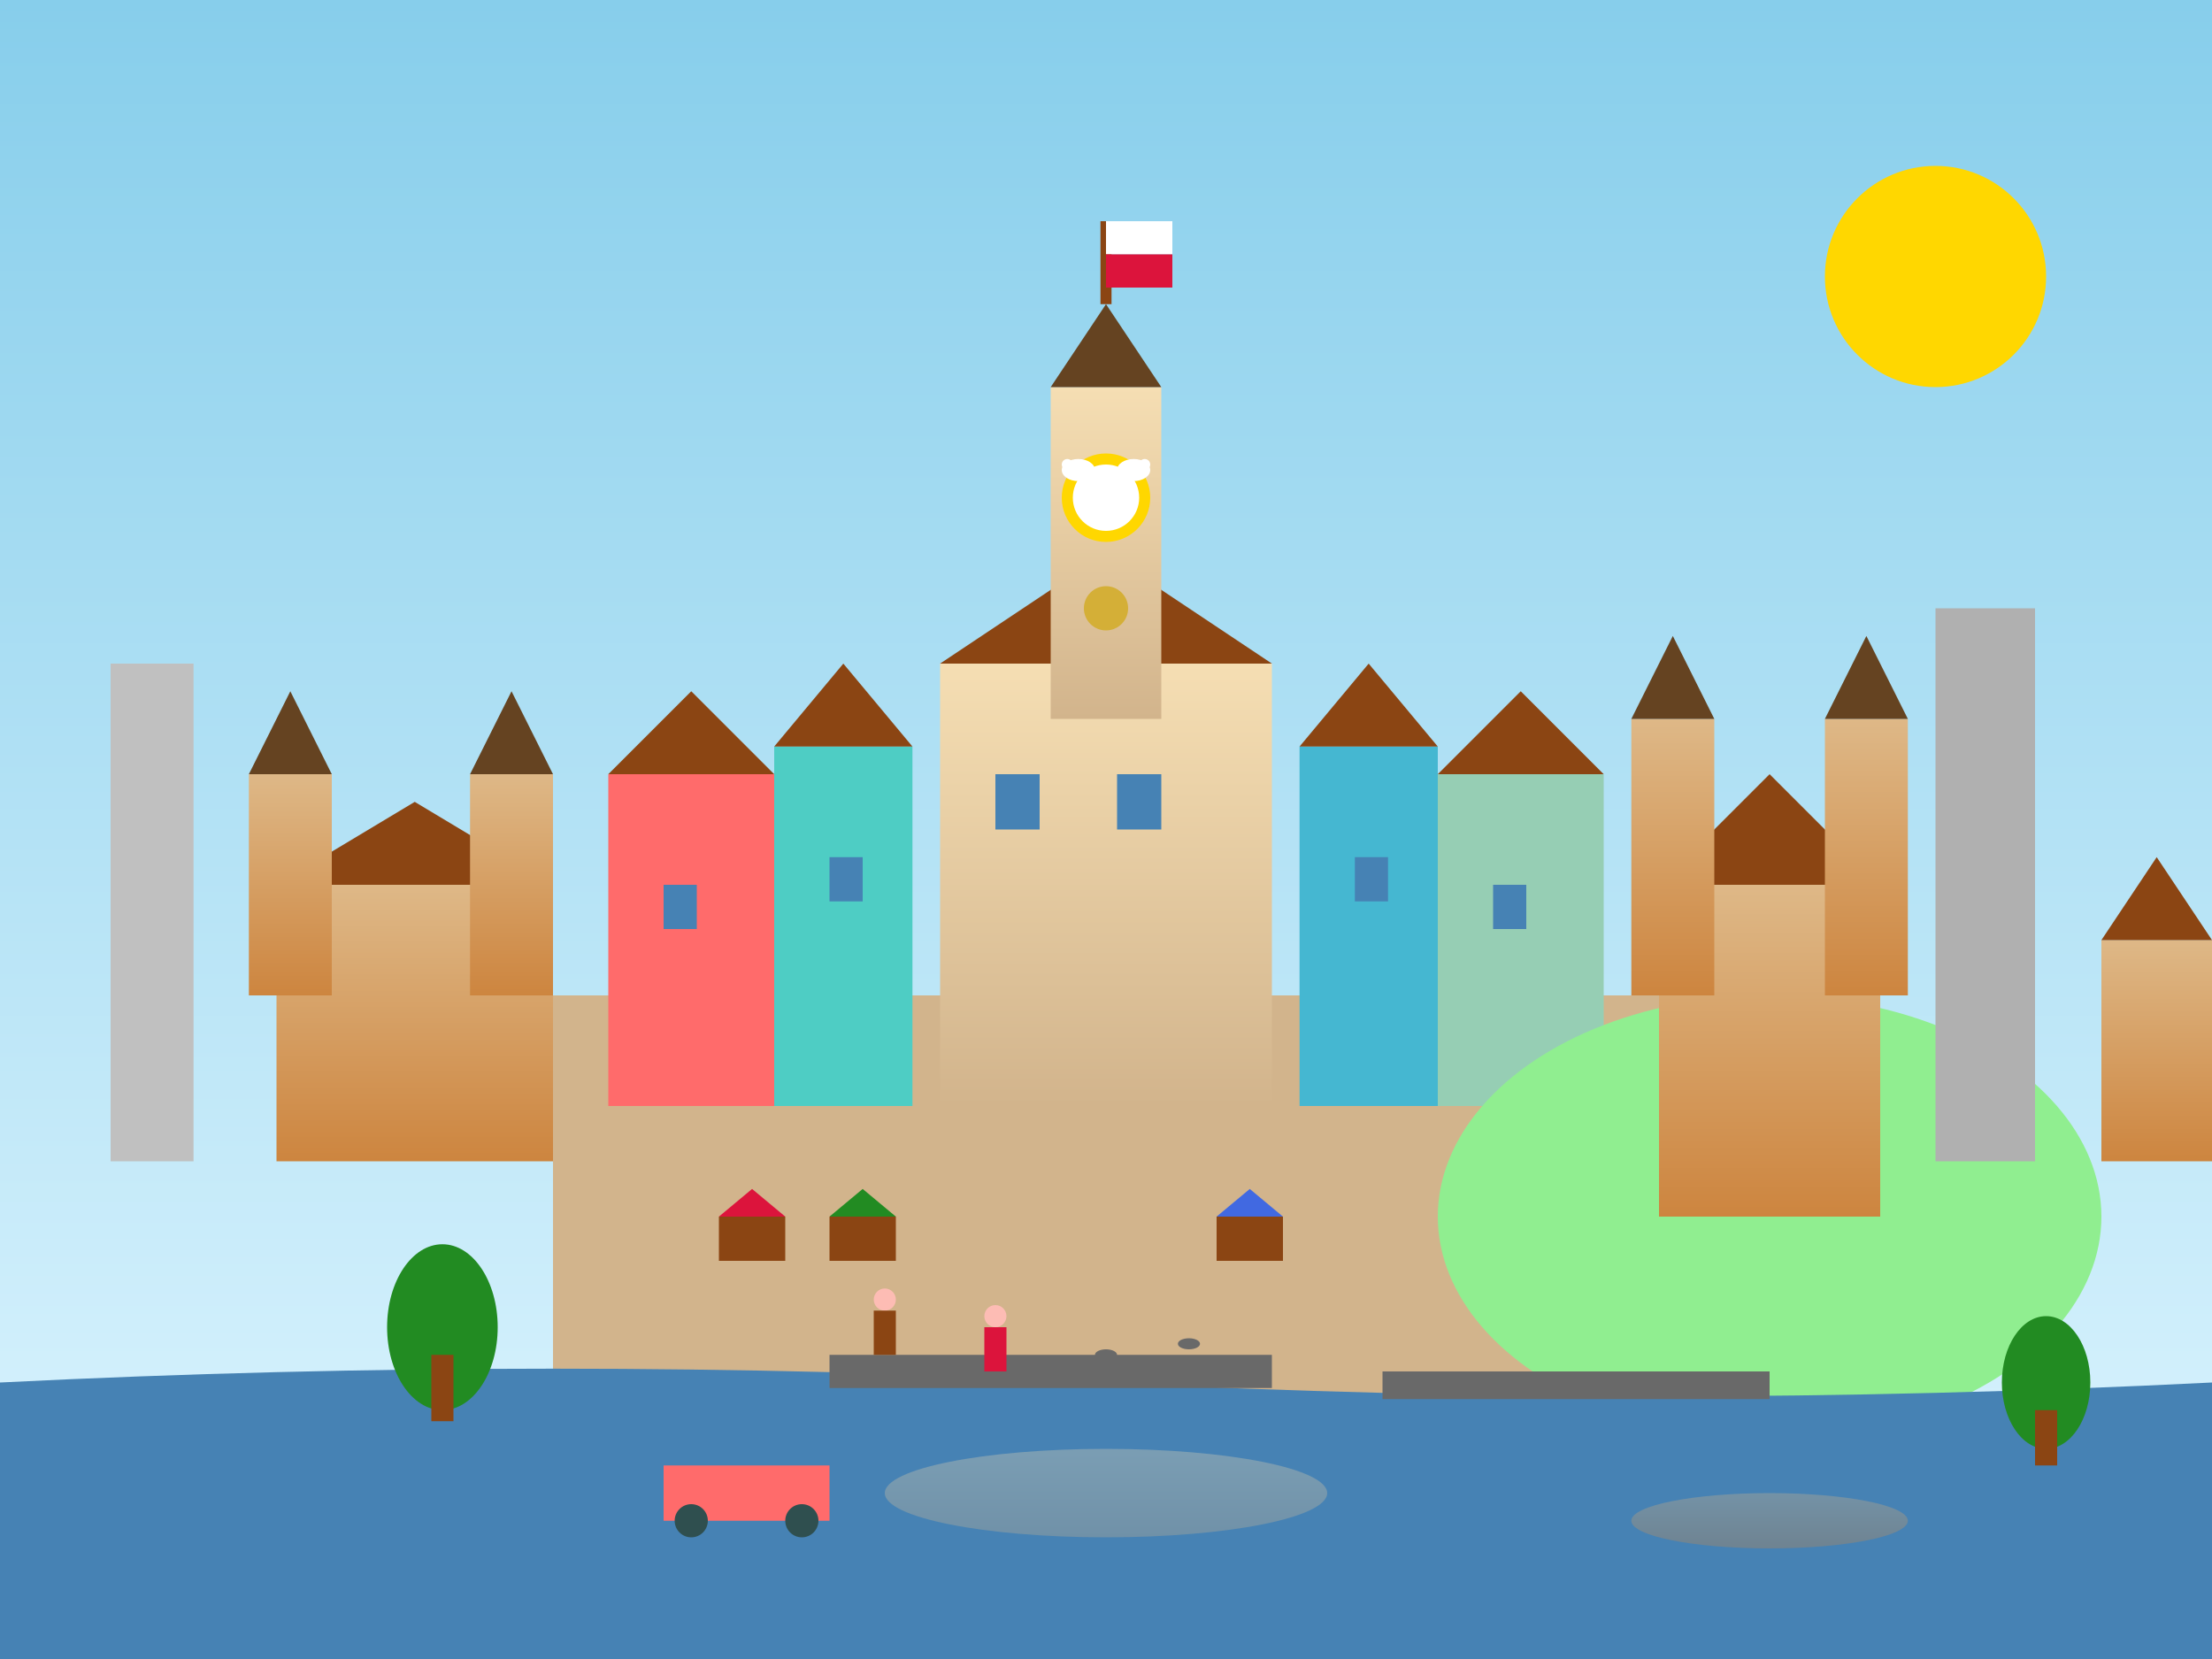 <svg xmlns="http://www.w3.org/2000/svg" viewBox="0 0 400 300" width="400" height="300">
  <rect x="0" y="0" width="400" height="300" fill="#333333" stroke="none"/>
  <defs>
    <linearGradient id="skyGradPoznan" x1="0%" y1="0%" x2="0%" y2="100%">
      <stop offset="0%" style="stop-color:#87CEEB;stop-opacity:1" />
      <stop offset="100%" style="stop-color:#E0F6FF;stop-opacity:1" />
    </linearGradient>
    <linearGradient id="ratuszGradPoznan" x1="0%" y1="0%" x2="0%" y2="100%">
      <stop offset="0%" style="stop-color:#F5DEB3;stop-opacity:1" />
      <stop offset="100%" style="stop-color:#D2B48C;stop-opacity:1" />
    </linearGradient>
    <linearGradient id="buildingGradPoznan" x1="0%" y1="0%" x2="0%" y2="100%">
      <stop offset="0%" style="stop-color:#DEB887;stop-opacity:1" />
      <stop offset="100%" style="stop-color:#CD853F;stop-opacity:1" />
    </linearGradient>
  </defs>
  
  <!-- Sky -->
  <rect width="400" height="300" fill="url(#skyGradPoznan)"/>
  
  <!-- Market Square (Stary Rynek) -->
  <rect x="100" y="180" width="200" height="80" fill="#D2B48C"/>
  
  <!-- Renaissance Town Hall -->
  <rect x="170" y="120" width="60" height="80" fill="url(#ratuszGradPoznan)"/>
  <polygon points="170,120 200,100 230,120" fill="#8B4513"/>
  
  <!-- Town Hall tower -->
  <rect x="190" y="70" width="20" height="60" fill="url(#ratuszGradPoznan)"/>
  <polygon points="190,70 200,55 210,70" fill="#654321"/>
  
  <!-- Famous billy goats clock -->
  <circle cx="200" cy="90" r="8" fill="#FFD700"/>
  <circle cx="200" cy="90" r="6" fill="white"/>
  
  <!-- Billy goats (Koziołki) -->
  <ellipse cx="195" cy="85" rx="3" ry="2" fill="white"/>
  <circle cx="193" cy="84" r="1" fill="white"/>
  <ellipse cx="205" cy="85" rx="3" ry="2" fill="white"/>
  <circle cx="207" cy="84" r="1" fill="white"/>
  
  <!-- Colorful merchant houses around the square -->
  <rect x="110" y="140" width="30" height="60" fill="#FF6B6B"/>
  <rect x="140" y="135" width="25" height="65" fill="#4ECDC4"/>
  <rect x="235" y="135" width="25" height="65" fill="#45B7D1"/>
  <rect x="260" y="140" width="30" height="60" fill="#96CEB4"/>
  
  <!-- Ornate gabled roofs -->
  <polygon points="110,140 125,125 140,140" fill="#8B4513"/>
  <polygon points="140,135 152.5,120 165,135" fill="#8B4513"/>
  <polygon points="235,135 247.5,120 260,135" fill="#8B4513"/>
  <polygon points="260,140 275,125 290,140" fill="#8B4513"/>
  
  <!-- Ostrów Tumski (Cathedral Island) -->
  <ellipse cx="320" cy="220" rx="60" ry="40" fill="#90EE90"/>
  
  <!-- Cathedral of St. Peter and Paul -->
  <rect x="300" y="160" width="40" height="60" fill="url(#buildingGradPoznan)"/>
  <polygon points="300,160 320,140 340,160" fill="#8B4513"/>
  
  <!-- Cathedral towers -->
  <rect x="295" y="130" width="15" height="50" fill="url(#buildingGradPoznan)"/>
  <rect x="330" y="130" width="15" height="50" fill="url(#buildingGradPoznan)"/>
  <polygon points="295,130 302.5,115 310,130" fill="#654321"/>
  <polygon points="330,130 337.5,115 345,130" fill="#654321"/>
  
  <!-- Imperial Castle -->
  <rect x="50" y="160" width="50" height="50" fill="url(#buildingGradPoznan)"/>
  <polygon points="50,160 75,145 100,160" fill="#8B4513"/>
  
  <!-- Castle towers -->
  <rect x="45" y="140" width="15" height="40" fill="url(#buildingGradPoznan)"/>
  <rect x="85" y="140" width="15" height="40" fill="url(#buildingGradPoznan)"/>
  <polygon points="45,140 52.5,125 60,140" fill="#654321"/>
  <polygon points="85,140 92.5,125 100,140" fill="#654321"/>
  
  <!-- Warta River -->
  <path d="M 0 250 Q 100 245 200 250 Q 300 255 400 250 L 400 300 L 0 300 Z" fill="#4682B4"/>
  
  <!-- Bridges over Warta -->
  <rect x="150" y="245" width="80" height="6" fill="#696969"/>
  <rect x="250" y="248" width="70" height="5" fill="#696969"/>
  
  <!-- St. Stanislaus Church -->
  <rect x="380" y="170" width="20" height="40" fill="url(#buildingGradPoznan)"/>
  <polygon points="380,170 390,155 400,170" fill="#8B4513"/>
  
  <!-- Modern buildings -->
  <rect x="20" y="120" width="15" height="90" fill="#C0C0C0"/>
  <rect x="350" y="110" width="18" height="100" fill="#B0B0B0"/>
  
  <!-- Windows on buildings -->
  <rect x="120" y="160" width="6" height="8" fill="#4682B4"/>
  <rect x="150" y="155" width="6" height="8" fill="#4682B4"/>
  <rect x="245" y="155" width="6" height="8" fill="#4682B4"/>
  <rect x="270" y="160" width="6" height="8" fill="#4682B4"/>
  
  <!-- Town Hall windows -->
  <rect x="180" y="140" width="8" height="10" fill="#4682B4"/>
  <rect x="202" y="140" width="8" height="10" fill="#4682B4"/>
  
  <!-- Market stalls -->
  <rect x="130" y="220" width="12" height="8" fill="#8B4513"/>
  <rect x="150" y="220" width="12" height="8" fill="#8B4513"/>
  <rect x="220" y="220" width="12" height="8" fill="#8B4513"/>
  <polygon points="130,220 136,215 142,220" fill="#DC143C"/>
  <polygon points="150,220 156,215 162,220" fill="#228B22"/>
  <polygon points="220,220 226,215 232,220" fill="#4169E1"/>
  
  <!-- People in the square -->
  <circle cx="160" cy="235" r="2" fill="#FDBCB4"/>
  <rect x="158" y="237" width="4" height="8" fill="#8B4513"/>
  
  <circle cx="180" cy="238" r="2" fill="#FDBCB4"/>
  <rect x="178" y="240" width="4" height="8" fill="#DC143C"/>
  
  <!-- Pigeons -->
  <ellipse cx="200" cy="245" rx="2" ry="1" fill="#696969"/>
  <ellipse cx="215" cy="243" rx="2" ry="1" fill="#696969"/>
  <ellipse cx="175" cy="247" rx="2" ry="1" fill="#696969"/>
  
  <!-- Trees -->
  <ellipse cx="80" cy="240" rx="10" ry="15" fill="#228B22"/>
  <rect x="78" y="245" width="4" height="12" fill="#8B4513"/>
  
  <ellipse cx="370" cy="250" rx="8" ry="12" fill="#228B22"/>
  <rect x="368" y="255" width="4" height="10" fill="#8B4513"/>
  
  <!-- Tram -->
  <rect x="120" y="265" width="30" height="10" fill="#FF6B6B"/>
  <circle cx="125" cy="275" r="3" fill="#2F4F4F"/>
  <circle cx="145" cy="275" r="3" fill="#2F4F4F"/>
  
  <!-- Polish eagle on town hall -->
  <circle cx="200" cy="110" r="4" fill="#D4AF37"/>
  <path d="M 198 108 Q 200 106 202 108 Q 200 112 198 108" fill="#D4AF37"/>
  
  <!-- Flag -->
  <line x1="200" y1="55" x2="200" y2="40" stroke="#8B4513" stroke-width="2"/>
  <rect x="200" y="40" width="12" height="6" fill="white"/>
  <rect x="200" y="46" width="12" height="6" fill="#DC143C"/>
  
  <!-- Water reflections -->
  <ellipse cx="200" cy="270" rx="40" ry="8" fill="url(#ratuszGradPoznan)" opacity="0.3"/>
  <ellipse cx="320" cy="275" rx="25" ry="5" fill="url(#buildingGradPoznan)" opacity="0.3"/>
  
  <!-- Sun -->
  <circle cx="350" cy="50" r="20" fill="#FFD700"/>
  
</svg>
